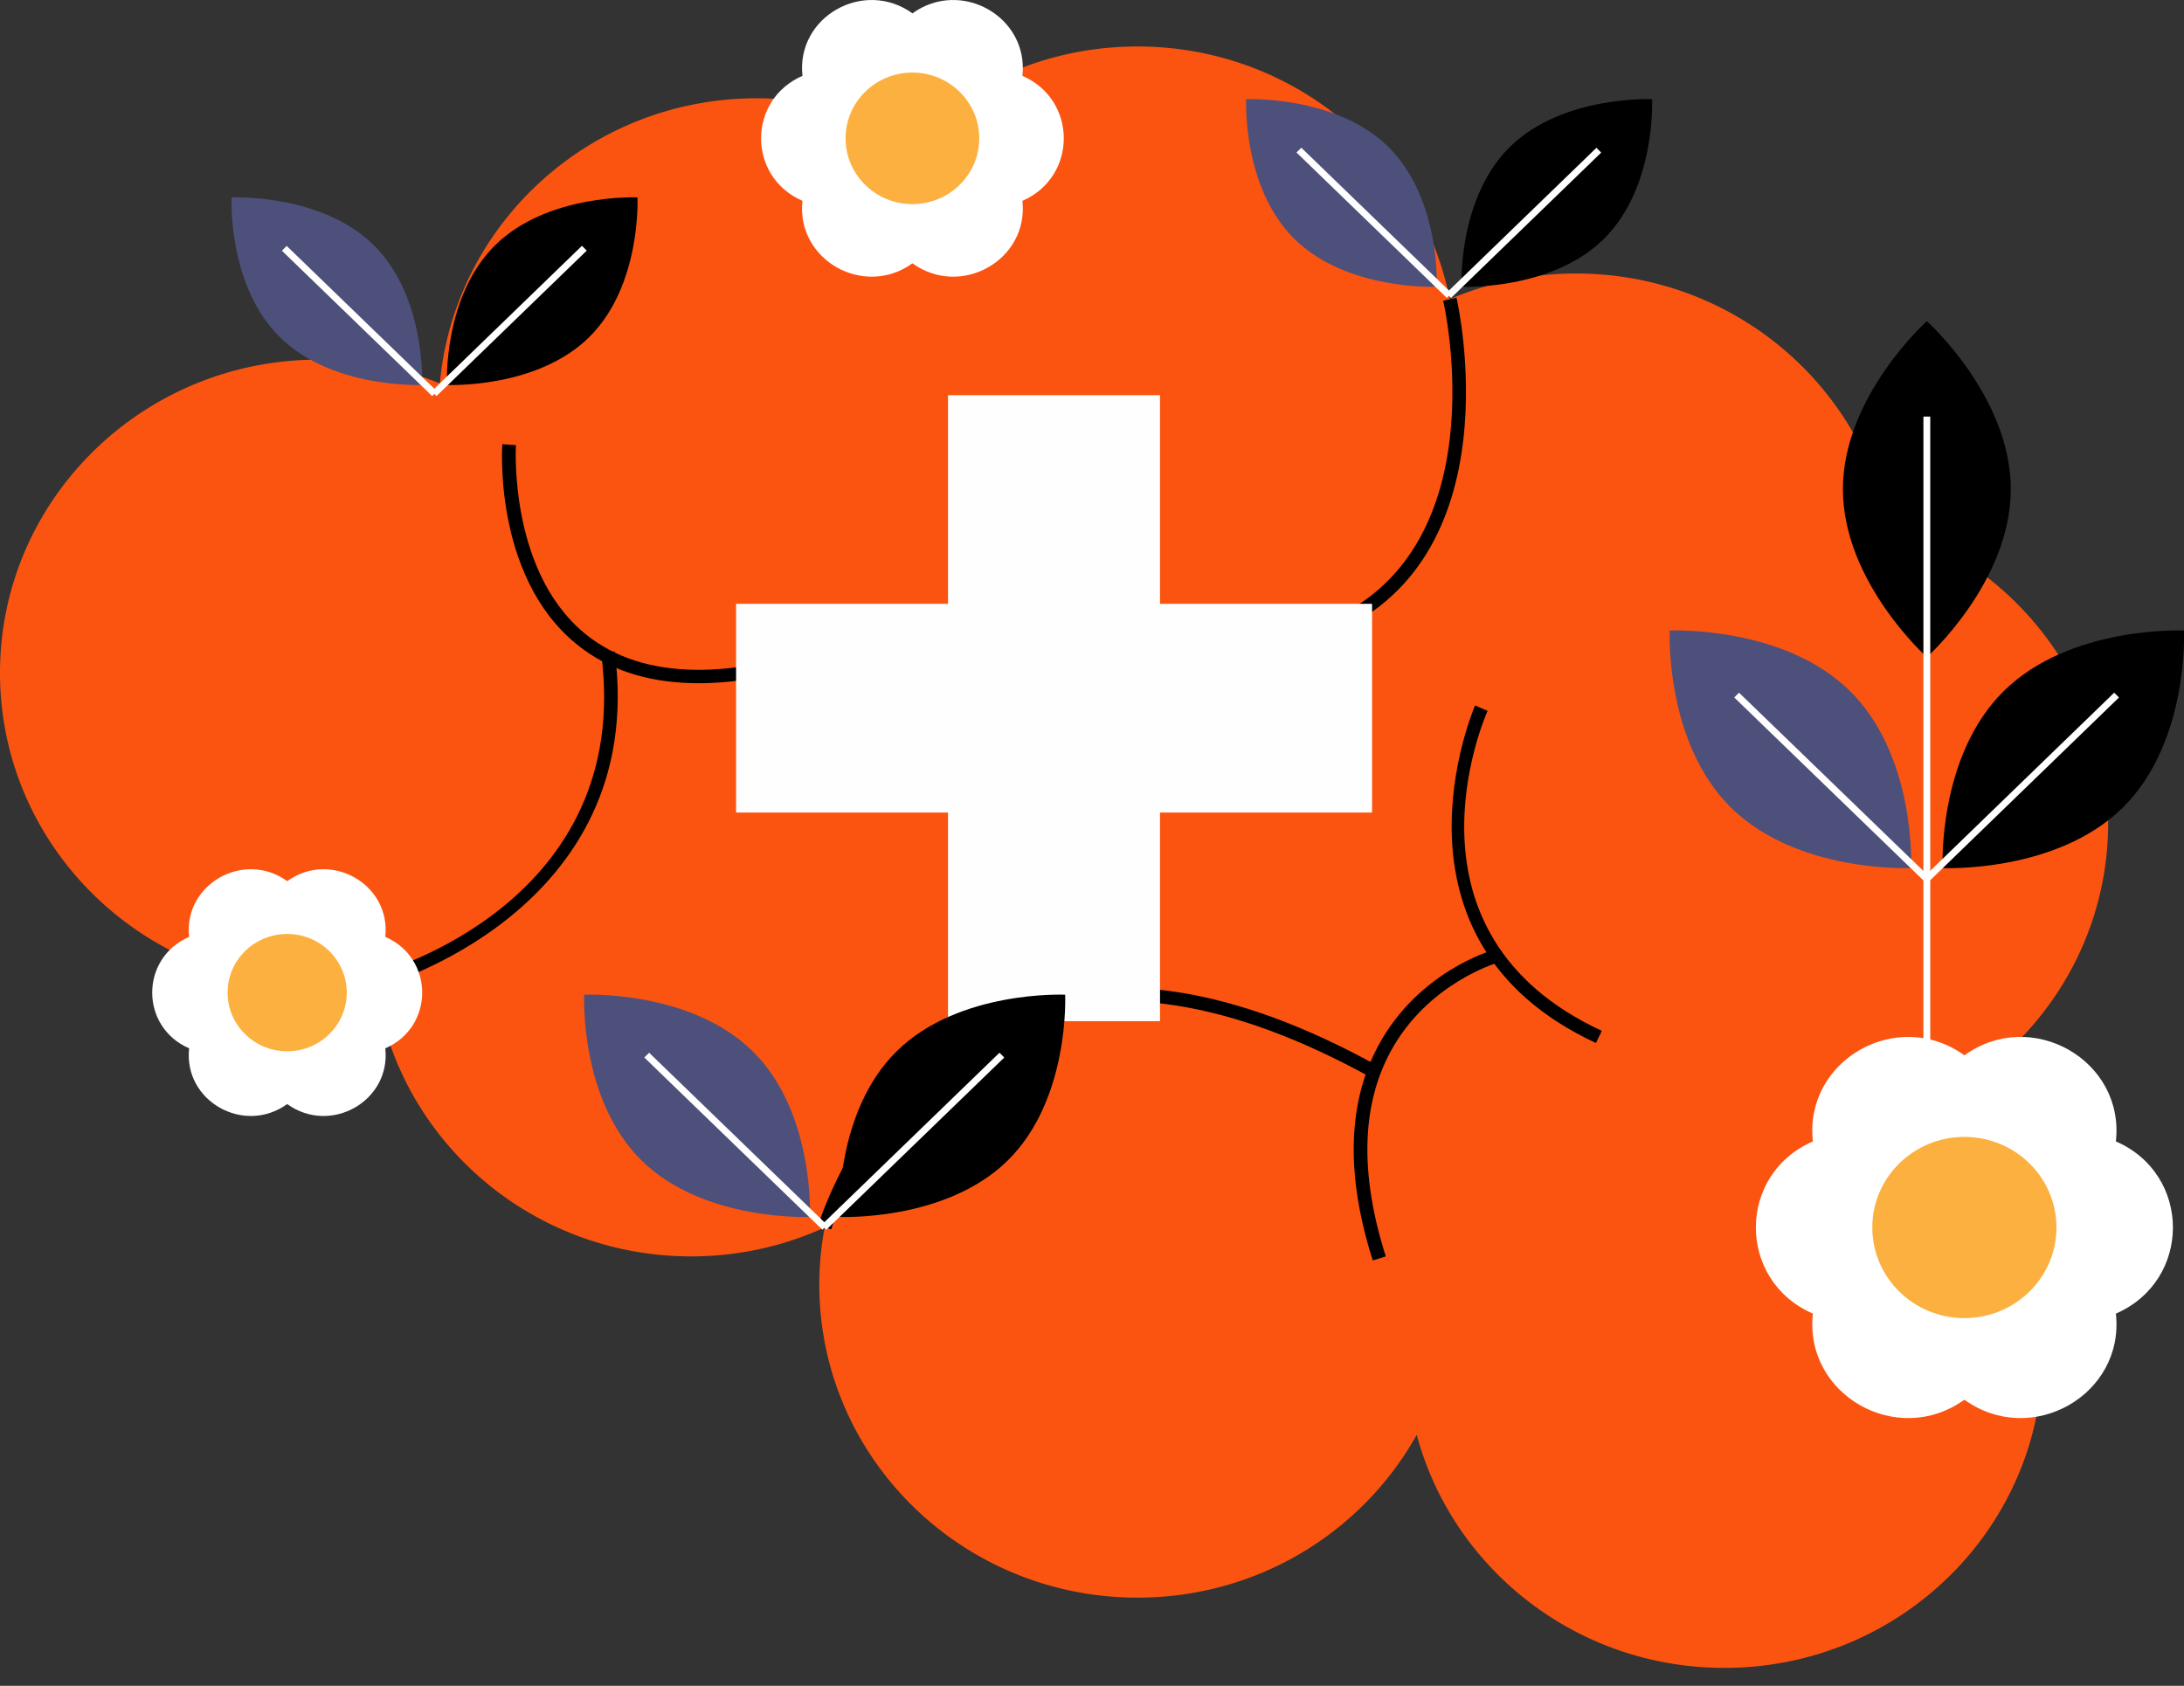 <svg width="114" height="88" fill="none" xmlns="http://www.w3.org/2000/svg"><rect width="100%" height="100%" fill="#333333" stroke="none"/><path d="M100.266 57.858c5.762-2.566 9.774-8.27 9.774-14.899 0-7.27-4.822-13.427-11.489-15.553-1.52-7.487-8.232-13.129-16.286-13.129-2.342 0-4.57.48-6.591 1.341C74.179 8.1 67.452 2.426 59.376 2.426c-4.59 0-8.745 1.833-11.752 4.796A16.734 16.734 0 0 0 39.5 5.13c-8.671 0-15.787 6.541-16.54 14.884a16.788 16.788 0 0 0-6.349-1.24C7.437 18.775 0 26.095 0 35.124c0 9.03 7.437 16.35 16.61 16.35 1.02 0 2.016-.096 2.984-.269.99 8.1 7.99 14.378 16.485 14.378 2.488 0 4.847-.543 6.966-1.508-.18.964-.279 1.956-.279 2.971 0 9.03 7.437 16.35 16.61 16.35 6.284 0 11.752-3.436 14.574-8.503 1.876 7.004 8.354 12.17 16.059 12.17 9.174 0 16.609-7.32 16.609-16.35.002-5.219-2.485-9.862-6.352-12.855Z" fill="#FB5411"/><path d="m43.388 64.172-.685-.194c.024-.083 2.497-8.317 9.918-11.321 5.322-2.154 11.806-1.155 19.275 2.969l-.349.611c-7.266-4.012-13.54-4.999-18.648-2.934-7.102 2.872-9.488 10.79-9.51 10.869ZM19.69 51.544l-.186-.678c.556-.148 13.589-3.77 11.876-16.771l.707-.09c1.794 13.614-12.255 17.5-12.398 17.538Z" fill="#000"/><path d="M71.656 65.795c-1.427-4.48-1.32-8.272.32-11.271 2.073-3.795 5.822-4.893 5.98-4.938l.197.674c-.036.01-3.63 1.071-5.555 4.606-1.54 2.825-1.627 6.43-.262 10.719l-.68.21ZM36.458 35.663c-2.373 0-4.37-.58-5.975-1.74C25.78 30.53 26.2 23.485 26.22 23.187l.711.047c-.004.07-.41 6.963 3.975 10.127 3.059 2.207 7.718 2.135 13.846-.214l.259.653c-3.242 1.243-6.1 1.864-8.554 1.864ZM69.16 33.234l-.258-.654c9.481-3.627 6.46-16.75 6.429-16.882l.694-.161c.032.138 3.195 13.85-6.865 17.697Z" fill="#000"/><path d="M83.307 54.444c-11.594-5.37-6.366-17.496-6.311-17.618l.653.28c-.21.473-5.001 11.625 5.962 16.703l-.304.635Z" fill="#000"/><path d="M60.55 20.63H49.484v32.674H60.55V20.63Z" fill="#FFFEFE"/><path d="M38.422 31.521v10.892h33.197V31.52H38.421Z" fill="#FFFEFE"/><path d="M102.537 55.087c3.5-2.522 8.377.25 7.908 4.494 3.969 1.723 3.969 7.265 0 8.988.469 4.244-4.408 7.015-7.908 4.494-3.5 2.521-8.377-.25-7.908-4.494-3.969-1.723-3.969-7.265 0-8.988-.47-4.244 4.408-7.016 7.908-4.494Z" fill="#fff"/><path d="M107.342 64.075c0 2.612-2.152 4.73-4.806 4.73s-4.806-2.118-4.806-4.73c0-2.613 2.152-4.73 4.806-4.73s4.806 2.117 4.806 4.73Z" fill="#FBB040"/><path d="M47.627.697c2.54-1.83 6.08.182 5.74 3.262 2.88 1.25 2.88 5.274 0 6.524.34 3.08-3.2 5.093-5.74 3.262-2.54 1.83-6.08-.181-5.74-3.262-2.88-1.25-2.88-5.273 0-6.524-.34-3.08 3.2-5.092 5.74-3.262Z" fill="#fff"/><path d="M51.114 7.221c0 1.897-1.562 3.434-3.489 3.434-1.927 0-3.488-1.537-3.488-3.434 0-1.896 1.561-3.433 3.488-3.433s3.489 1.537 3.489 3.433Z" fill="#FBB040"/><path d="M96.195 25.535c0 4.843 4.382 8.77 4.382 8.77s4.382-3.927 4.382-8.77-4.382-8.77-4.382-8.77-4.382 3.927-4.382 8.77Z" fill="#000"/><path d="M90.359 42.162c3.479 3.425 9.398 3.151 9.398 3.151s.278-5.826-3.202-9.25c-3.479-3.424-9.398-3.15-9.398-3.15s-.277 5.825 3.202 9.25Z" fill="#4D507A"/><path d="M110.798 42.162c-3.479 3.425-9.398 3.151-9.398 3.151s-.278-5.826 3.201-9.25c3.479-3.424 9.398-3.15 9.398-3.15s.277 5.825-3.201 9.25Z" fill="#000"/><path d="M100.755 21.746h-.357v36.666h.357V21.746Z" fill="#fff"/><path d="m90.773 36.157-.25.25 9.937 9.61.25-.25-9.937-9.61Z" fill="#fff"/><path d="m110.357 36.157-9.931 9.616.25.25 9.931-9.616-.25-.25Z" fill="#fff"/><path d="M33.487 60.575c3.254 3.203 8.79 2.947 8.79 2.947s.26-5.449-2.994-8.652c-3.254-3.203-8.79-2.947-8.79-2.947s-.26 5.45 2.994 8.652Z" fill="#4D507A"/><path d="M52.603 60.575c-3.253 3.203-8.79 2.947-8.79 2.947s-.26-5.449 2.995-8.652c3.254-3.203 8.79-2.947 8.79-2.947s.26 5.45-2.995 8.652Z" fill="#000"/><path d="m33.883 54.952-.25.25 9.293 8.988.25-.25-9.293-8.988Z" fill="#fff"/><path d="m52.172 54.95-9.29 8.991.25.25 9.29-8.99-.25-.25Z" fill="#fff"/><path d="M14.613 17.606c2.747 2.703 7.42 2.488 7.42 2.488s.218-4.6-2.528-7.303c-2.746-2.703-7.419-2.487-7.419-2.487s-.219 4.598 2.527 7.302Z" fill="#4D507A"/><path d="M30.747 17.606c-2.746 2.703-7.419 2.488-7.419 2.488s-.22-4.6 2.527-7.303c2.747-2.703 7.42-2.487 7.42-2.487s.219 4.598-2.528 7.302Z" fill="#000"/><path d="m14.965 12.837-.25.25 7.844 7.588.25-.25-7.844-7.588Z" fill="#fff"/><path d="m30.377 12.831-7.842 7.59.25.25 7.842-7.59-.25-.25Z" fill="#fff"/><path d="M67.574 12.48c2.747 2.704 7.42 2.488 7.42 2.488s.219-4.599-2.528-7.302c-2.746-2.703-7.419-2.488-7.419-2.488s-.22 4.6 2.527 7.303Z" fill="#4D507A"/><path d="M83.708 12.48c-2.746 2.704-7.419 2.488-7.419 2.488s-.22-4.599 2.528-7.302c2.746-2.703 7.418-2.488 7.418-2.488s.22 4.6-2.527 7.303Z" fill="#000"/><path d="m67.925 7.711-.25.25 7.845 7.588.25-.25-7.844-7.588Z" fill="#fff"/><path d="m83.33 7.715-7.842 7.59.25.25 7.841-7.59-.25-.25ZM14.991 45.996c2.266-1.633 5.423.162 5.12 2.909 2.568 1.114 2.568 4.703 0 5.818.303 2.748-2.854 4.541-5.12 2.909-2.265 1.632-5.422-.162-5.119-2.91-2.57-1.114-2.57-4.702 0-5.817-.303-2.747 2.854-4.541 5.12-2.91Z" fill="#fff"/><path d="M14.99 54.876c1.718 0 3.11-1.371 3.11-3.062 0-1.691-1.392-3.062-3.11-3.062s-3.111 1.37-3.111 3.062c0 1.691 1.393 3.062 3.11 3.062Z" fill="#FBB040"/></svg>